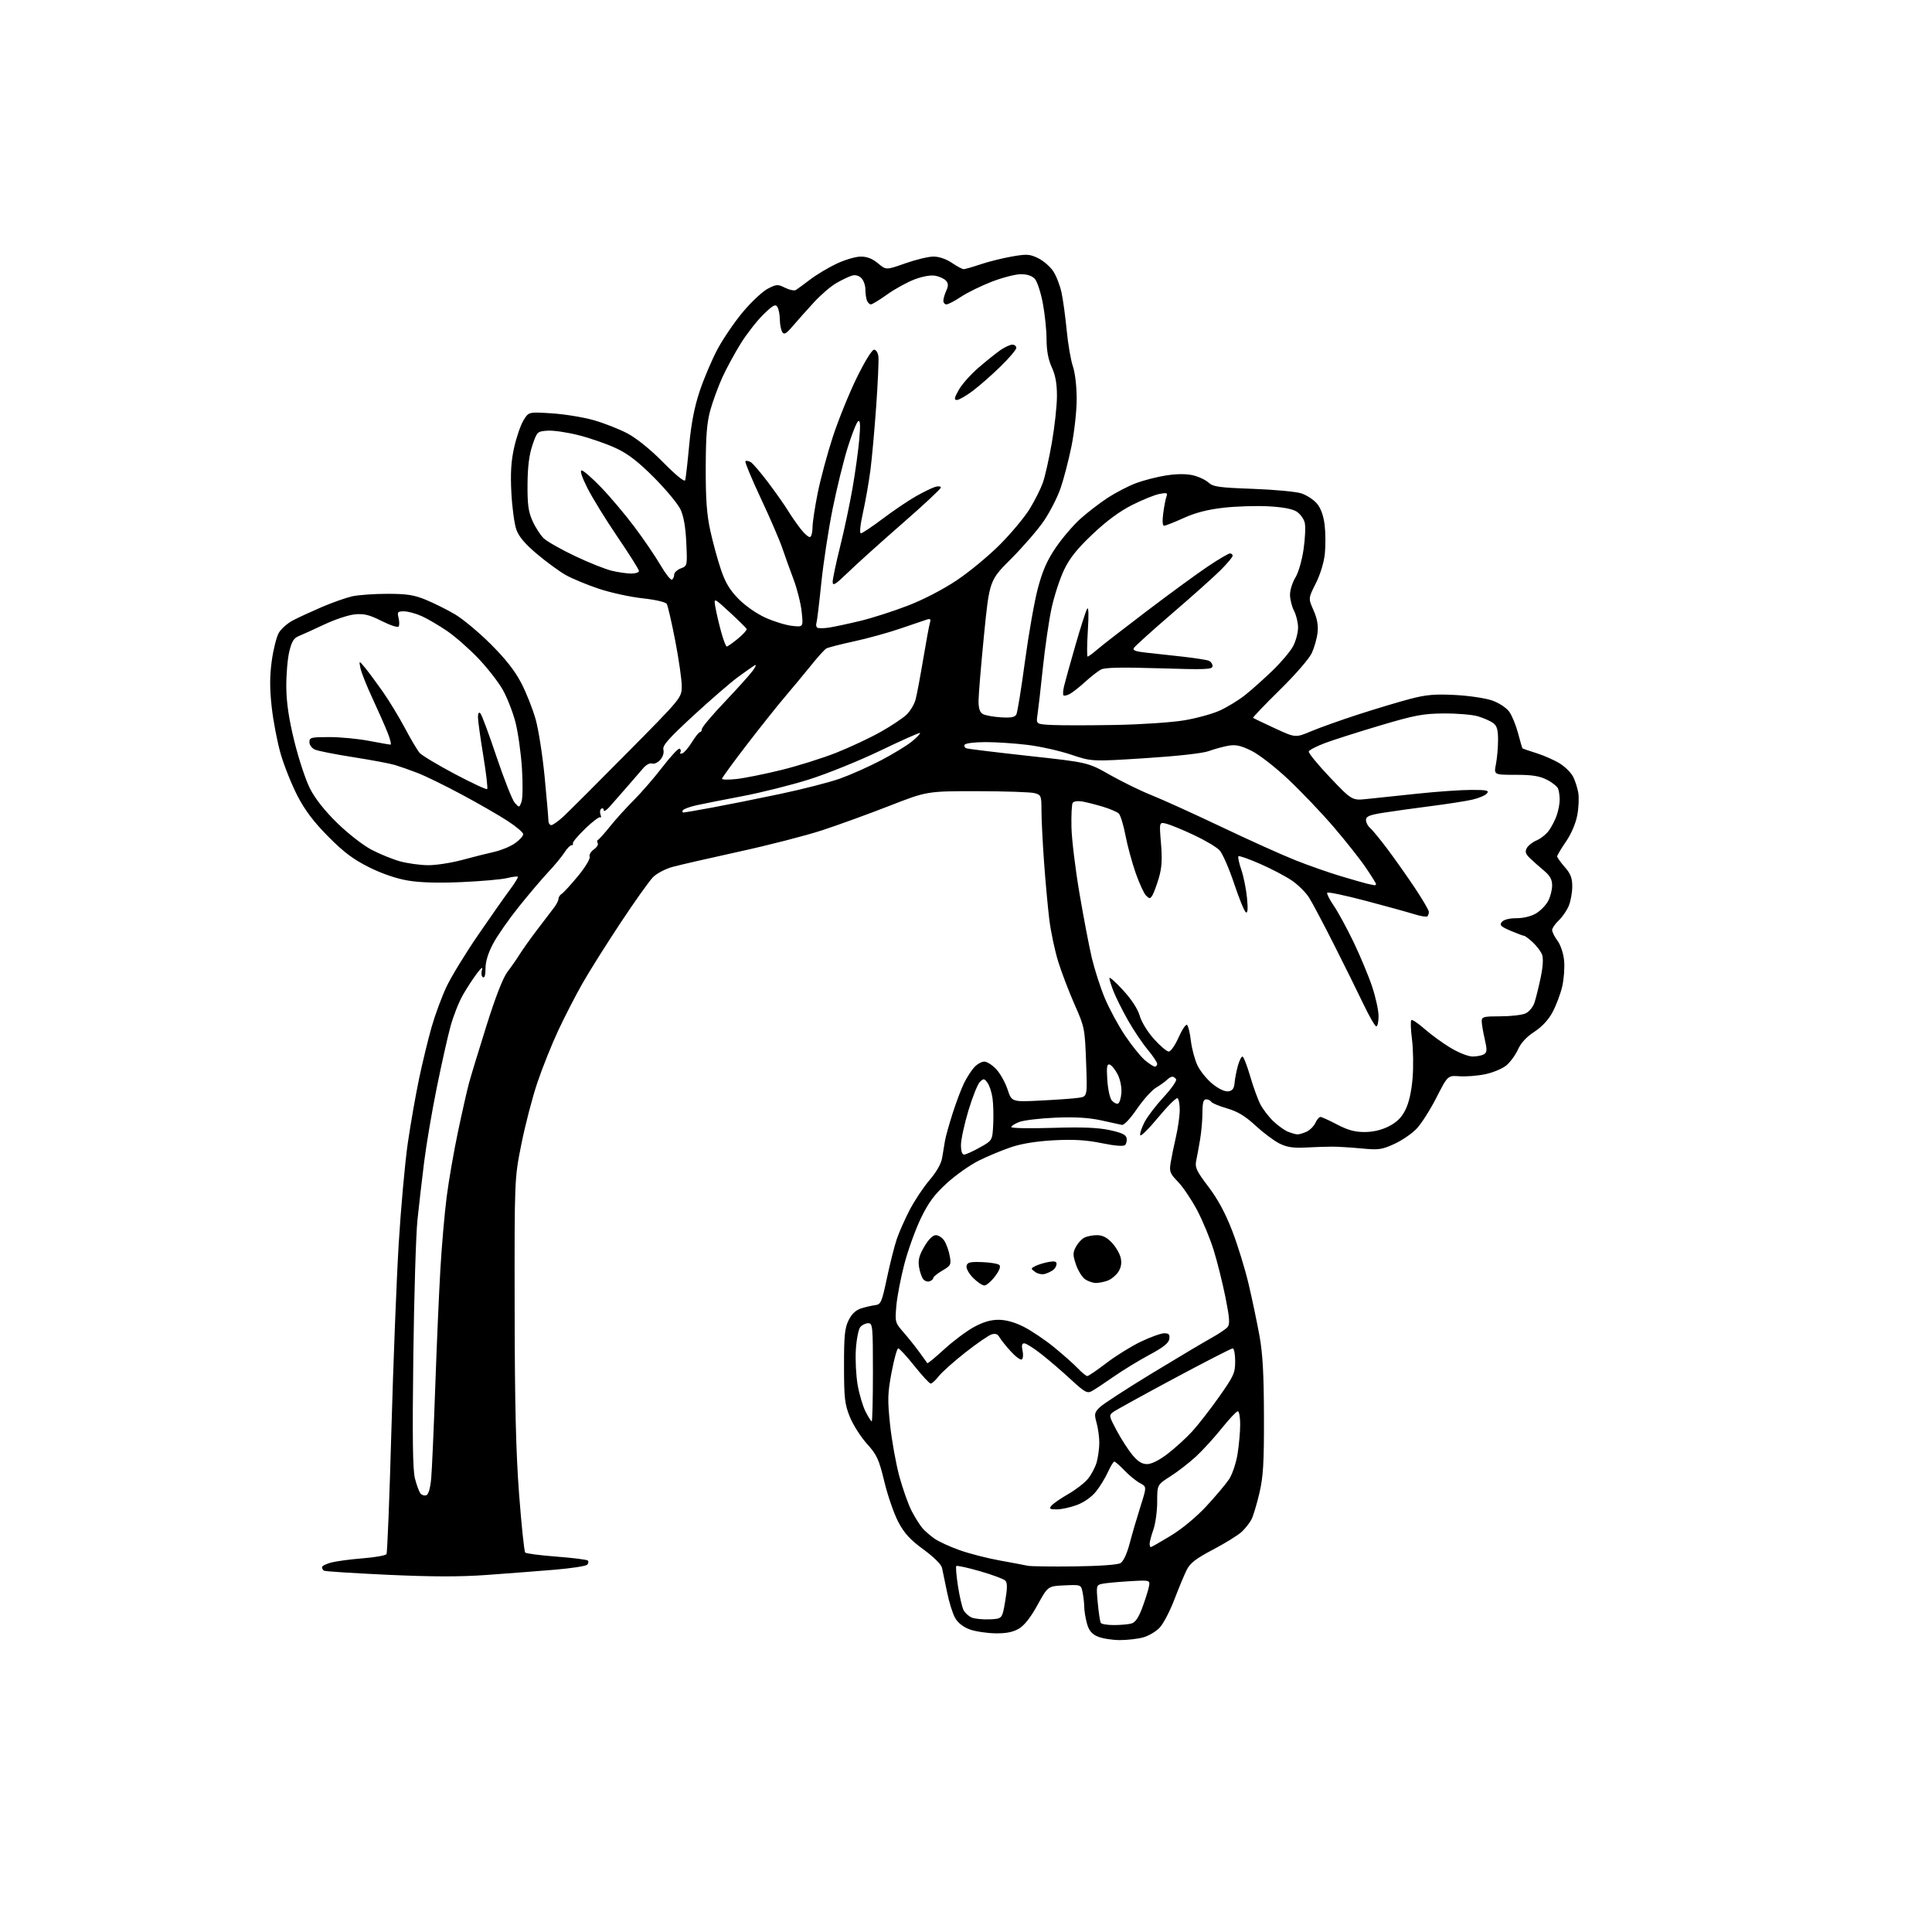 <?xml version="1.0" encoding="UTF-8" standalone="no"?>
<svg 
  version="1.1" 
  xmlns="http://www.w3.org/2000/svg" 
  xmlns:xlink="http://www.w3.org/1999/xlink" 
  xmlns:svg="http://www.w3.org/2000/svg"
  xmlns:rdf="http://www.w3.org/1999/02/22-rdf-syntax-ns#"
  xmlns:cc="http://creativecommons.org/ns#"
  xmlns:dc="http://purl.org/dc/elements/1.1/"
  viewBox="0 0 768 768"
  width="768"
  height="768"
>
<style>svg {background-color: white; }</style>"
<path stroke="none" fill="black" fill-rule="evenodd" d="M445.00,651.96C441.98,651.94 438.07,651.30 436.32,650.54C433.95,649.51 432.87,648.18 432.07,645.33C431.49,643.22 431.01,640.32 431.01,638.88C431.00,637.43 430.71,634.82 430.37,633.08C429.73,629.91 429.73,629.91 423.14,630.21C416.56,630.50 416.56,630.50 412.43,638.00C409.68,643.00 407.20,646.15 404.99,647.44C402.62,648.82 399.95,649.34 395.59,649.27C392.24,649.21 387.70,648.52 385.50,647.73C383.01,646.84 380.83,645.15 379.72,643.25C378.74,641.58 377.27,636.90 376.46,632.85C375.64,628.81 374.75,624.47 374.46,623.21C374.16,621.87 371.11,618.86 367.09,615.93C361.85,612.11 359.51,609.56 357.14,605.11C355.44,601.91 352.93,594.71 351.57,589.10C349.37,580.01 348.62,578.37 344.61,573.91C342.13,571.15 339.08,566.34 337.81,563.20C335.79,558.18 335.52,555.78 335.51,543.00C335.50,530.91 335.81,527.89 337.34,524.80C338.59,522.29 340.20,520.78 342.34,520.10C344.08,519.56 346.59,518.97 347.93,518.81C350.16,518.52 350.54,517.64 352.58,508.00C353.80,502.23 355.57,495.25 356.50,492.50C357.44,489.75 359.76,484.52 361.66,480.87C363.57,477.22 367.10,471.92 369.52,469.08C372.31,465.82 374.15,462.57 374.53,460.21C374.86,458.17 375.36,455.15 375.64,453.50C375.91,451.85 377.30,446.90 378.71,442.50C380.12,438.10 382.16,432.70 383.25,430.50C384.34,428.30 386.15,425.49 387.29,424.25C388.42,423.01 390.21,422.00 391.27,422.00C392.33,422.00 394.47,423.36 396.03,425.03C397.59,426.70 399.61,430.31 400.52,433.07C402.18,438.07 402.18,438.07 413.84,437.48C420.25,437.16 427.02,436.67 428.88,436.38C432.25,435.86 432.25,435.86 431.74,422.18C431.25,408.88 431.12,408.25 427.22,399.44C425.01,394.45 422.08,386.80 420.71,382.44C419.34,378.07 417.72,370.45 417.11,365.50C416.51,360.55 415.56,350.20 415.01,342.50C414.46,334.80 414.01,325.70 414.00,322.27C414.00,316.32 413.87,316.00 411.25,315.28C409.74,314.87 399.50,314.52 388.50,314.51C368.50,314.50 368.50,314.50 353.50,320.36C345.25,323.58 333.27,327.93 326.87,330.03C320.48,332.13 305.63,335.95 293.87,338.52C282.12,341.10 270.21,343.83 267.40,344.59C264.60,345.35 261.09,347.18 259.60,348.67C258.12,350.16 252.27,358.38 246.61,366.94C240.95,375.50 234.14,386.32 231.49,391.00C228.83,395.68 224.55,404.00 221.97,409.50C219.39,415.00 215.64,424.35 213.64,430.27C211.64,436.20 208.77,447.22 207.26,454.77C204.51,468.50 204.51,468.50 204.58,520.00C204.63,558.50 205.08,577.17 206.35,593.98C207.29,606.34 208.38,616.77 208.78,617.17C209.17,617.56 214.79,618.29 221.25,618.78C227.72,619.27 233.31,619.98 233.69,620.35C234.06,620.73 233.93,621.47 233.39,622.01C232.85,622.55 227.03,623.44 220.46,623.99C213.88,624.54 201.81,625.47 193.62,626.06C182.86,626.84 171.95,626.82 154.17,626.01C140.66,625.38 129.24,624.65 128.80,624.38C128.36,624.11 128.00,623.48 128.00,622.98C128.00,622.48 129.69,621.64 131.75,621.11C133.81,620.58 139.44,619.83 144.26,619.45C149.09,619.07 153.30,618.32 153.64,617.78C153.97,617.24 154.85,595.03 155.59,568.42C156.33,541.81 157.64,508.44 158.50,494.27C159.37,480.10 160.98,462.20 162.09,454.50C163.21,446.80 165.24,435.19 166.61,428.69C167.98,422.20 170.22,412.97 171.59,408.19C172.96,403.41 175.61,396.25 177.47,392.28C179.34,388.31 184.97,379.09 189.98,371.78C194.99,364.48 200.70,356.34 202.67,353.71C204.64,351.07 206.07,348.73 205.85,348.51C205.62,348.29 203.66,348.54 201.47,349.07C199.29,349.60 191.20,350.31 183.50,350.65C174.15,351.07 167.06,350.86 162.15,350.03C157.51,349.25 151.80,347.29 146.65,344.72C140.40,341.59 136.63,338.76 130.48,332.55C124.74,326.76 121.27,322.17 118.28,316.43C115.99,312.01 112.99,304.53 111.61,299.80C110.24,295.07 108.62,286.66 108.01,281.11C107.20,273.69 107.20,268.83 108.02,262.76C108.64,258.22 109.90,253.18 110.83,251.57C111.76,249.96 114.32,247.71 116.51,246.57C118.71,245.43 123.88,243.05 128.00,241.28C132.13,239.51 137.53,237.61 140.00,237.05C142.47,236.50 148.78,236.05 154.00,236.05C161.73,236.05 164.58,236.49 169.30,238.43C172.49,239.75 177.66,242.32 180.79,244.16C183.92,246.00 190.32,251.32 195.02,256.00C200.94,261.89 204.68,266.65 207.21,271.52C209.22,275.38 211.80,281.90 212.95,286.02C214.09,290.13 215.70,300.43 216.51,308.91C217.33,317.39 218.00,325.15 218.00,326.16C218.00,327.17 218.51,328.00 219.13,328.00C219.75,328.00 221.89,326.49 223.88,324.66C225.87,322.82 237.29,311.42 249.25,299.33C271.00,277.35 271.00,277.35 271.00,272.72C271.00,270.18 269.84,262.07 268.42,254.72C266.99,247.36 265.48,240.77 265.04,240.07C264.59,239.33 260.54,238.39 255.38,237.83C250.50,237.30 242.68,235.59 238.00,234.02C233.32,232.46 227.43,230.01 224.90,228.59C222.38,227.17 217.24,223.41 213.49,220.25C208.69,216.20 206.25,213.32 205.25,210.50C204.47,208.30 203.58,201.73 203.28,195.90C202.87,188.04 203.16,183.39 204.38,177.89C205.29,173.82 206.96,168.96 208.09,167.10C210.14,163.71 210.14,163.71 219.32,164.31C224.37,164.63 231.87,165.85 235.99,167.02C240.11,168.19 246.18,170.57 249.47,172.32C253.12,174.26 258.67,178.76 263.71,183.87C268.86,189.08 272.13,191.72 272.38,190.87C272.61,190.11 273.32,183.88 273.96,177.00C274.78,168.28 276.04,161.78 278.13,155.50C279.78,150.55 282.97,143.05 285.21,138.83C287.46,134.62 292.04,127.90 295.40,123.92C298.75,119.93 303.18,115.80 305.23,114.75C308.68,112.97 309.18,112.94 312.10,114.40C313.83,115.26 315.75,115.66 316.37,115.28C316.99,114.90 319.52,113.04 322.00,111.15C324.48,109.25 329.20,106.42 332.50,104.85C335.80,103.28 340.15,102.00 342.17,102.00C344.70,102.00 346.84,102.84 349.04,104.69C352.24,107.38 352.24,107.38 359.87,104.68C364.07,103.20 369.12,101.98 371.11,101.99C373.30,102.00 376.17,102.98 378.40,104.50C380.43,105.88 382.53,107.00 383.08,107.00C383.62,107.00 386.64,106.13 389.79,105.07C392.93,104.01 398.53,102.62 402.22,101.97C408.20,100.93 409.35,101.01 412.71,102.65C414.78,103.67 417.46,105.98 418.66,107.79C419.87,109.59 421.35,113.42 421.97,116.29C422.59,119.15 423.51,125.92 424.03,131.32C424.54,136.71 425.65,143.14 426.48,145.60C427.37,148.22 428.00,153.61 428.00,158.63C428.00,163.33 427.07,171.76 425.94,177.34C424.80,182.93 422.85,190.45 421.60,194.06C420.36,197.67 417.38,203.50 414.99,207.01C412.61,210.53 406.75,217.30 401.99,222.07C393.32,230.73 393.32,230.73 391.14,252.62C389.95,264.65 388.98,276.40 388.98,278.71C389.00,281.70 389.51,283.20 390.76,283.87C391.72,284.39 394.93,284.97 397.87,285.15C401.88,285.41 403.43,285.12 404.02,284.00C404.45,283.18 405.99,273.67 407.44,262.88C408.89,252.09 411.19,239.04 412.56,233.88C414.41,226.91 416.23,222.76 419.64,217.74C422.16,214.03 426.54,208.89 429.36,206.33C432.19,203.78 437.13,199.97 440.35,197.87C443.57,195.78 448.63,193.16 451.58,192.06C454.53,190.95 459.87,189.58 463.44,189.01C467.59,188.35 471.42,188.31 474.06,188.90C476.33,189.41 479.16,190.71 480.35,191.79C482.23,193.51 484.46,193.83 498.00,194.32C506.52,194.63 515.22,195.44 517.32,196.13C519.42,196.82 522.20,198.64 523.50,200.18C525.04,202.01 526.10,204.92 526.56,208.61C526.94,211.70 526.98,216.88 526.65,220.12C526.28,223.62 524.82,228.39 523.04,231.92C520.05,237.85 520.05,237.85 522.14,242.58C523.58,245.83 524.08,248.59 523.76,251.44C523.50,253.72 522.48,257.36 521.49,259.54C520.46,261.80 514.97,268.14 508.71,274.28C502.67,280.22 497.91,285.20 498.12,285.37C498.33,285.54 502.21,287.39 506.74,289.49C514.98,293.31 514.98,293.31 521.24,290.67C524.68,289.22 533.12,286.22 540.00,283.99C546.88,281.76 556.08,279.00 560.46,277.85C566.94,276.15 570.29,275.85 578.46,276.27C584.04,276.56 590.61,277.55 593.25,278.49C595.98,279.47 598.84,281.37 599.98,282.97C601.07,284.50 602.64,288.35 603.47,291.53C604.29,294.70 605.09,297.40 605.23,297.52C605.38,297.63 607.98,298.51 611.00,299.47C614.02,300.43 618.17,302.29 620.22,303.60C622.27,304.92 624.57,307.23 625.34,308.75C626.11,310.26 627.02,313.10 627.38,315.06C627.73,317.02 627.56,321.07 626.99,324.06C626.37,327.35 624.59,331.50 622.48,334.57C620.57,337.36 619.00,340.00 619.00,340.44C619.00,340.88 620.35,342.77 622.00,344.65C624.35,347.33 625.00,349.01 625.00,352.41C625.00,354.80 624.36,358.27 623.59,360.13C622.81,361.98 621.01,364.59 619.59,365.92C618.16,367.26 617.00,368.96 617.00,369.71C617.00,370.47 617.96,372.38 619.14,373.98C620.38,375.65 621.48,378.97 621.76,381.85C622.02,384.59 621.68,389.24 621.00,392.17C620.32,395.10 618.60,399.66 617.19,402.30C615.52,405.42 612.98,408.16 609.92,410.15C606.86,412.13 604.59,414.58 603.43,417.16C602.44,419.34 600.38,422.19 598.83,423.49C597.28,424.79 593.51,426.37 590.44,427.01C587.38,427.65 582.76,428.02 580.18,427.83C575.50,427.50 575.50,427.50 571.00,436.32C568.52,441.17 564.98,446.74 563.11,448.69C561.25,450.64 557.26,453.37 554.25,454.74C549.30,457.01 548.04,457.18 541.14,456.52C536.94,456.13 531.70,455.80 529.50,455.81C527.30,455.81 522.58,455.97 519.00,456.16C514.08,456.42 511.56,456.03 508.61,454.57C506.48,453.51 502.20,450.31 499.11,447.46C494.98,443.64 492.00,441.84 487.80,440.62C484.67,439.72 481.83,438.53 481.49,437.99C481.16,437.44 480.23,437.00 479.44,437.00C478.37,437.00 478.00,438.35 477.99,442.25C477.99,445.14 477.57,449.98 477.05,453.00C476.54,456.02 475.84,459.85 475.49,461.50C474.96,464.06 475.66,465.55 480.34,471.72C484.08,476.65 487.09,482.20 489.80,489.22C491.99,494.87 494.94,504.45 496.36,510.50C497.78,516.55 499.72,525.77 500.66,531.00C501.95,538.07 502.40,546.25 502.44,563.00C502.49,581.57 502.17,586.90 500.64,593.50C499.61,597.90 498.19,602.62 497.48,604.00C496.77,605.38 495.02,607.60 493.58,608.94C492.14,610.28 487.04,613.44 482.23,615.97C475.43,619.54 473.11,621.33 471.75,624.03C470.79,625.94 468.58,631.25 466.83,635.83C465.08,640.41 462.47,645.43 461.02,646.98C459.57,648.53 456.61,650.29 454.44,650.89C452.27,651.50 448.02,651.97 445.00,651.96zM442.81,645.99C445.39,645.98 448.50,645.71 449.72,645.38C451.29,644.96 452.55,643.14 454.04,639.17C455.19,636.08 456.39,632.32 456.69,630.82C457.23,628.08 457.23,628.08 448.87,628.57C444.27,628.85 439.43,629.30 438.11,629.59C435.79,630.09 435.74,630.30 436.38,637.18C436.74,641.07 437.28,644.64 437.58,645.13C437.87,645.61 440.23,645.99 442.81,645.99zM393.45,643.71C398.40,643.50 398.40,643.50 399.58,636.50C400.46,631.29 400.48,629.20 399.63,628.33C399.01,627.68 394.48,626.00 389.57,624.58C384.67,623.17 380.42,622.24 380.15,622.52C379.87,622.80 380.17,626.42 380.82,630.57C381.46,634.72 382.47,639.01 383.06,640.11C383.65,641.21 385.11,642.52 386.32,643.02C387.52,643.51 390.73,643.83 393.45,643.71zM427.00,622.67C436.89,622.55 444.26,622.03 445.39,621.37C446.58,620.67 447.97,617.68 449.10,613.38C450.10,609.60 452.03,603.01 453.39,598.74C455.85,590.98 455.85,590.98 453.18,589.57C451.70,588.80 448.95,586.56 447.05,584.59C445.16,582.61 443.31,581.00 442.96,581.00C442.60,581.00 441.47,582.86 440.44,585.12C439.42,587.39 437.30,590.87 435.73,592.84C434.01,595.01 431.00,597.15 428.18,598.22C425.61,599.20 421.98,600.00 420.13,600.00C417.25,600.00 416.94,599.78 417.99,598.51C418.68,597.68 421.63,595.64 424.56,593.96C427.50,592.29 431.03,589.57 432.41,587.93C433.79,586.28 435.39,583.26 435.96,581.22C436.52,579.17 436.99,575.70 436.99,573.50C436.99,571.30 436.50,567.75 435.91,565.61C434.93,562.09 435.05,561.50 437.16,559.42C438.45,558.15 447.82,552.06 458.00,545.87C468.18,539.69 478.81,533.36 481.64,531.80C484.47,530.24 487.33,528.31 488.00,527.50C488.96,526.34 488.78,523.87 487.11,515.57C485.95,509.81 483.84,501.37 482.41,496.80C480.99,492.24 478.03,485.12 475.84,481.00C473.65,476.88 470.25,471.84 468.29,469.81C465.10,466.52 464.78,465.72 465.33,462.31C465.67,460.22 466.61,455.57 467.44,452.00C468.26,448.43 468.95,443.61 468.96,441.31C468.98,439.00 468.59,436.87 468.09,436.56C467.59,436.25 464.13,439.68 460.41,444.19C456.68,448.69 453.46,451.88 453.26,451.27C453.05,450.65 453.80,448.35 454.92,446.15C456.04,443.95 459.48,439.44 462.56,436.11C465.64,432.78 467.87,429.60 467.52,429.03C467.17,428.46 466.49,428.00 466.01,428.00C465.53,428.00 464.55,428.59 463.82,429.31C463.09,430.02 461.15,431.42 459.50,432.40C457.85,433.38 454.45,437.18 451.93,440.84C449.22,444.81 446.79,447.36 445.93,447.16C445.15,446.97 441.35,446.14 437.50,445.31C432.66,444.28 427.11,443.96 419.50,444.29C413.45,444.55 407.04,445.31 405.25,445.98C403.46,446.65 402.00,447.57 402.00,448.03C402.00,448.49 409.31,448.63 418.25,448.35C429.98,447.98 436.31,448.22 440.99,449.21C445.81,450.23 447.58,451.06 447.84,452.40C448.03,453.40 447.76,454.64 447.23,455.17C446.63,455.77 443.21,455.50 437.91,454.42C431.71,453.16 426.80,452.87 418.98,453.28C412.09,453.65 406.17,454.59 401.96,456.01C398.41,457.20 392.63,459.60 389.13,461.34C385.62,463.08 379.87,467.14 376.35,470.36C371.38,474.91 369.07,478.05 366.02,484.36C363.87,488.84 360.93,497.00 359.49,502.50C358.06,508.00 356.62,515.47 356.31,519.10C355.75,525.53 355.82,525.80 359.15,529.60C361.03,531.75 363.87,535.30 365.46,537.50C367.04,539.70 368.47,541.67 368.63,541.88C368.79,542.08 371.83,539.58 375.39,536.32C378.95,533.06 384.25,529.09 387.17,527.51C390.83,525.51 393.88,524.62 396.99,524.64C399.91,524.65 403.44,525.64 407.00,527.45C410.02,528.99 415.43,532.63 419.00,535.54C422.57,538.46 426.82,542.23 428.44,543.92C430.05,545.61 431.76,547.00 432.22,547.00C432.69,547.00 436.09,544.68 439.79,541.85C443.48,539.01 449.64,535.19 453.47,533.35C457.31,531.51 461.50,530.00 462.79,530.00C464.65,530.00 465.07,530.46 464.82,532.25C464.59,533.89 462.46,535.59 456.89,538.57C452.71,540.81 446.30,544.73 442.65,547.28C439.01,549.83 435.09,552.41 433.96,553.02C432.16,553.98 431.11,553.39 425.70,548.38C422.29,545.22 417.02,540.70 414.00,538.32C410.98,535.94 407.90,534.00 407.17,534.00C406.22,534.00 406.02,534.83 406.48,536.90C406.83,538.50 406.69,540.07 406.17,540.40C405.65,540.72 403.65,539.25 401.74,537.13C399.82,535.01 397.81,532.49 397.27,531.52C396.59,530.30 395.65,529.98 394.15,530.45C392.97,530.83 388.29,534.05 383.75,537.62C379.21,541.19 374.45,545.43 373.18,547.05C371.90,548.67 370.46,550.00 369.97,550.00C369.48,550.00 366.57,546.85 363.50,543.00C360.43,539.15 357.53,536.00 357.06,536.00C356.59,536.00 355.41,540.28 354.42,545.50C352.85,553.86 352.77,556.37 353.81,566.25C354.46,572.44 356.11,581.66 357.47,586.74C358.84,591.82 361.08,598.12 362.45,600.74C363.83,603.36 365.75,606.41 366.73,607.52C367.70,608.63 369.85,610.49 371.50,611.65C373.15,612.80 377.65,614.87 381.50,616.23C385.35,617.60 392.55,619.44 397.50,620.33C402.45,621.22 407.40,622.16 408.50,622.41C409.60,622.66 417.93,622.78 427.00,622.67zM457.46,615.00C457.72,615.00 461.30,612.96 465.41,610.46C469.89,607.74 475.57,603.03 479.58,598.71C483.26,594.74 487.32,589.92 488.59,588.00C489.86,586.07 491.37,581.58 491.94,578.00C492.52,574.42 492.99,569.14 492.99,566.25C493.00,563.36 492.57,561.00 492.04,561.00C491.52,561.00 488.65,564.04 485.68,567.75C482.71,571.46 478.08,576.53 475.39,579.02C472.70,581.50 468.14,585.03 465.25,586.87C460.00,590.21 460.00,590.21 460.00,596.98C460.00,600.70 459.32,605.66 458.50,608.00C457.68,610.34 457.00,612.87 457.00,613.63C457.00,614.38 457.21,615.00 457.46,615.00zM169.50,594.36C170.35,594.04 171.06,591.52 171.41,587.67C171.71,584.28 172.43,568.00 173.01,551.50C173.59,535.00 174.51,513.85 175.06,504.50C175.60,495.15 176.73,482.22 177.56,475.76C178.39,469.30 180.42,457.60 182.08,449.76C183.73,441.92 185.70,433.25 186.44,430.50C187.19,427.75 190.32,417.48 193.39,407.69C197.02,396.15 199.96,388.61 201.75,386.28C203.26,384.31 205.40,381.24 206.50,379.47C207.60,377.70 210.66,373.38 213.31,369.88C215.96,366.37 218.99,362.39 220.06,361.03C221.13,359.68 222.00,358.01 222.00,357.33C222.00,356.65 222.59,355.74 223.31,355.30C224.02,354.86 226.93,351.68 229.77,348.24C232.62,344.78 234.69,341.36 234.40,340.59C234.11,339.83 234.84,338.52 236.04,337.68C237.24,336.85 237.94,335.71 237.60,335.17C237.26,334.62 237.33,334.02 237.74,333.84C238.16,333.65 240.30,331.25 242.50,328.51C244.70,325.76 248.98,321.04 252.01,318.01C255.04,314.98 260.18,309.03 263.43,304.80C266.68,300.56 269.72,297.33 270.18,297.61C270.65,297.90 270.78,298.55 270.46,299.06C270.15,299.56 270.52,299.74 271.27,299.45C272.03,299.16 273.74,297.15 275.07,294.99C276.41,292.82 277.84,291.04 278.25,291.03C278.66,291.01 279.01,290.44 279.03,289.75C279.05,289.06 283.13,284.23 288.10,279.00C293.07,273.77 298.10,268.18 299.27,266.57C300.48,264.90 300.77,264.01 299.95,264.50C299.15,264.98 296.16,267.09 293.30,269.18C290.43,271.28 282.49,278.16 275.63,284.47C265.68,293.65 263.28,296.37 263.71,298.01C264.03,299.23 263.51,300.88 262.44,302.07C261.44,303.17 259.98,303.82 259.19,303.52C258.40,303.22 256.88,303.99 255.80,305.24C254.73,306.48 251.74,309.93 249.17,312.89C246.60,315.86 243.49,319.41 242.25,320.79C241.01,322.17 240.00,322.75 240.00,322.09C240.00,321.42 239.57,321.15 239.04,321.47C238.52,321.80 238.36,322.84 238.70,323.78C239.04,324.73 239.01,325.22 238.63,324.89C238.25,324.55 235.55,326.57 232.64,329.39C229.72,332.20 227.52,334.84 227.73,335.25C227.94,335.66 227.69,336.00 227.16,336.00C226.63,336.00 225.36,337.31 224.35,338.91C223.33,340.52 220.45,344.00 217.95,346.66C215.45,349.32 210.18,355.53 206.24,360.45C202.30,365.37 197.70,371.95 196.03,375.09C194.05,378.81 193.00,382.22 193.00,384.95C193.00,387.58 192.62,388.88 191.96,388.47C191.39,388.12 191.21,386.86 191.56,385.67C192.01,384.16 191.40,384.56 189.55,387.00C188.08,388.93 185.59,392.76 184.01,395.51C182.42,398.27 180.20,403.90 179.08,408.01C177.95,412.13 175.48,423.15 173.59,432.50C171.70,441.85 169.44,455.12 168.59,462.00C167.73,468.88 166.54,479.23 165.94,485.00C165.34,490.77 164.60,515.17 164.30,539.22C163.89,571.52 164.06,584.19 164.95,587.71C165.61,590.33 166.60,593.02 167.15,593.68C167.70,594.34 168.76,594.65 169.50,594.36zM455.98,582.00C457.77,582.00 460.80,580.48 464.16,577.90C467.10,575.65 471.43,571.71 473.79,569.15C476.15,566.59 480.99,560.39 484.54,555.36C490.45,546.99 491.00,545.78 491.00,541.11C491.00,538.30 490.56,536.00 490.02,536.00C489.49,536.00 479.03,541.37 466.77,547.93C454.52,554.50 443.64,560.49 442.59,561.25C440.74,562.58 440.78,562.81 443.89,568.65C445.66,571.96 448.46,576.32 450.12,578.33C452.31,580.98 453.93,582.00 455.98,582.00zM346.52,565.00C346.78,565.00 347.00,556.23 347.00,545.50C347.00,527.09 346.89,526.00 345.12,526.00C344.09,526.00 342.67,526.69 341.97,527.54C341.27,528.38 340.48,532.38 340.22,536.42C339.96,540.45 340.28,546.80 340.93,550.53C341.58,554.25 342.99,559.03 344.08,561.15C345.16,563.27 346.26,565.00 346.52,565.00zM391.30,511.00C390.50,511.00 388.50,509.65 386.85,508.00C385.19,506.34 384.01,504.23 384.21,503.25C384.51,501.79 385.55,501.53 390.44,501.71C393.67,501.82 396.75,502.35 397.27,502.87C397.88,503.48 397.24,505.13 395.50,507.42C393.99,509.39 392.11,511.00 391.30,511.00zM369.57,509.33C368.79,509.63 367.64,509.27 367.02,508.53C366.41,507.79 365.64,505.58 365.33,503.64C364.89,500.91 365.37,499.05 367.42,495.55C369.13,492.64 370.78,491.00 372.02,491.00C373.08,491.00 374.61,492.01 375.40,493.25C376.20,494.49 377.16,497.17 377.53,499.22C378.17,502.72 377.99,503.07 374.61,505.07C372.62,506.24 371.00,507.55 371.00,507.99C371.00,508.43 370.36,509.03 369.57,509.33zM435.66,510.00C434.44,510.00 432.49,509.33 431.32,508.51C430.15,507.69 428.53,505.08 427.72,502.70C426.45,498.98 426.44,498.00 427.64,495.71C428.41,494.25 429.90,492.59 430.95,492.03C432.01,491.46 434.29,491.00 436.03,491.00C438.27,491.00 440.03,491.89 442.03,494.03C443.58,495.69 445.15,498.41 445.51,500.07C445.96,502.11 445.65,503.89 444.54,505.59C443.63,506.96 441.76,508.52 440.38,509.04C439.00,509.57 436.87,510.00 435.66,510.00zM415.45,506.38C414.31,506.73 412.56,506.40 411.52,505.64C409.68,504.30 409.69,504.24 411.57,503.27C412.63,502.73 414.96,502.00 416.75,501.67C419.12,501.22 420.00,501.42 420.00,502.40C420.00,503.15 419.44,504.21 418.75,504.76C418.06,505.31 416.58,506.04 415.45,506.38zM383.25,458.97C383.94,458.95 386.75,457.68 389.50,456.14C394.50,453.35 394.50,453.35 394.82,446.93C394.99,443.39 394.86,438.65 394.52,436.39C394.19,434.12 393.29,431.42 392.52,430.39C391.24,428.66 390.98,428.64 389.51,430.09C388.63,430.96 386.57,436.09 384.95,441.50C383.33,446.90 382.00,453.05 382.00,455.16C382.00,457.58 382.46,458.99 383.25,458.97zM515.70,450.94C516.36,450.97 518.00,450.50 519.34,449.89C520.68,449.28 522.27,447.70 522.87,446.39C523.47,445.08 524.37,444.00 524.88,444.00C525.38,444.00 528.36,445.35 531.50,447.00C535.71,449.21 538.56,450.00 542.39,450.00C545.78,450.00 549.12,449.22 552.04,447.75C555.24,446.13 557.11,444.29 558.66,441.21C560.06,438.44 561.07,434.00 561.52,428.62C561.90,424.06 561.79,417.07 561.28,413.11C560.77,409.15 560.67,405.71 561.05,405.47C561.44,405.23 563.82,406.85 566.33,409.06C568.85,411.28 573.49,414.65 576.65,416.55C579.90,418.51 583.70,419.99 585.44,419.98C587.12,419.98 589.15,419.56 589.94,419.06C591.14,418.30 591.19,417.31 590.19,413.00C589.53,410.17 589.00,406.98 589.00,405.92C589.00,404.20 589.77,404.00 596.45,404.00C600.55,404.00 605.04,403.48 606.42,402.85C607.82,402.22 609.40,400.31 609.98,398.56C610.55,396.83 611.66,392.35 612.44,388.60C613.35,384.28 613.55,380.95 613.00,379.49C612.52,378.23 610.86,376.03 609.32,374.60C607.78,373.17 606.22,372.00 605.84,372.00C605.47,372.00 603.05,371.09 600.47,369.99C596.51,368.29 595.97,367.74 597.01,366.49C597.78,365.56 600.00,365.00 602.87,365.00C605.70,364.99 608.75,364.23 610.70,363.04C612.46,361.97 614.60,359.74 615.45,358.09C616.30,356.45 617.00,353.69 617.00,351.96C617.00,349.66 616.15,348.11 613.83,346.16C612.08,344.70 609.59,342.49 608.29,341.26C606.43,339.49 606.14,338.61 606.92,337.14C607.47,336.12 609.23,334.73 610.82,334.07C612.41,333.41 614.60,331.67 615.69,330.19C616.77,328.71 618.18,325.97 618.83,324.10C619.47,322.23 620.00,319.46 620.00,317.93C620.00,316.41 619.72,314.43 619.38,313.54C619.03,312.65 617.03,311.03 614.92,309.96C611.99,308.46 609.04,308.00 602.45,308.00C593.82,308.00 593.82,308.00 594.66,303.75C595.12,301.41 595.50,297.10 595.50,294.17C595.50,290.02 595.06,288.52 593.53,287.40C592.45,286.61 589.75,285.42 587.53,284.75C585.31,284.09 579.23,283.58 574.00,283.61C565.71,283.67 562.49,284.27 548.69,288.37C540.00,290.96 530.13,294.10 526.75,295.36C523.38,296.63 520.45,298.14 520.26,298.73C520.06,299.31 523.85,303.94 528.67,309.01C537.45,318.23 537.45,318.23 543.47,317.60C546.79,317.26 555.80,316.31 563.50,315.49C571.20,314.67 580.82,314.00 584.87,314.00C591.11,314.00 592.06,314.22 591.07,315.41C590.43,316.19 587.79,317.30 585.20,317.89C582.62,318.47 575.10,319.64 568.50,320.48C561.90,321.33 553.46,322.51 549.75,323.10C544.34,323.97 543.00,324.53 543.00,325.97C543.00,326.95 543.72,328.35 544.60,329.08C545.47,329.81 548.57,333.58 551.48,337.45C554.39,341.33 559.30,348.28 562.39,352.90C565.47,357.52 568.00,361.84 568.00,362.49C568.00,363.14 567.73,363.93 567.41,364.26C567.08,364.58 564.72,364.20 562.16,363.40C559.60,362.60 550.87,360.19 542.76,358.05C534.65,355.91 527.82,354.48 527.58,354.87C527.34,355.26 528.52,357.59 530.20,360.04C531.88,362.49 535.42,369.00 538.07,374.50C540.71,380.00 544.03,387.95 545.44,392.18C546.85,396.40 548.00,401.69 548.00,403.93C548.00,406.17 547.60,408.00 547.10,408.00C546.61,408.00 544.33,404.06 542.03,399.25C539.74,394.44 534.45,383.75 530.28,375.50C526.11,367.25 521.66,358.84 520.38,356.82C519.11,354.80 516.07,351.77 513.64,350.10C511.21,348.42 505.53,345.43 501.02,343.45C496.51,341.47 492.59,340.08 492.30,340.37C492.01,340.66 492.52,343.05 493.43,345.70C494.34,348.34 495.36,353.38 495.70,356.91C496.13,361.38 495.99,363.11 495.24,362.65C494.64,362.28 492.53,357.10 490.55,351.15C488.56,345.19 485.97,339.27 484.79,338.01C483.61,336.74 479.01,334.01 474.57,331.93C470.13,329.85 465.22,327.83 463.65,327.44C460.80,326.73 460.80,326.73 461.51,335.24C462.05,341.77 461.84,345.00 460.62,349.12C459.74,352.08 458.58,355.18 458.05,356.00C457.18,357.33 456.90,357.33 455.56,355.99C454.72,355.15 452.87,351.10 451.43,346.99C449.99,342.87 448.16,336.13 447.38,332.01C446.59,327.88 445.39,324.00 444.72,323.37C444.05,322.75 441.25,321.55 438.50,320.71C435.75,319.87 432.05,318.93 430.29,318.62C428.44,318.30 426.79,318.53 426.40,319.16C426.03,319.77 425.81,324.14 425.92,328.88C426.03,333.62 427.45,345.38 429.09,355.00C430.72,364.62 432.94,376.24 434.02,380.81C435.11,385.38 437.41,392.53 439.15,396.70C440.89,400.88 444.50,407.57 447.18,411.58C449.87,415.59 453.43,420.03 455.11,421.44C456.78,422.85 458.57,424.00 459.08,424.00C459.58,424.00 460.00,423.50 460.00,422.89C460.00,422.28 458.26,419.69 456.14,417.14C454.02,414.59 450.51,409.35 448.34,405.50C446.17,401.65 443.64,396.58 442.70,394.23C441.77,391.88 441.00,389.45 441.00,388.82C441.00,388.19 443.44,390.34 446.41,393.59C449.84,397.33 452.28,401.08 453.06,403.80C453.76,406.26 456.20,410.23 458.74,413.05C461.18,415.77 463.82,418.00 464.61,418.00C465.39,418.00 467.13,415.49 468.49,412.43C469.85,409.36 471.35,407.10 471.84,407.40C472.32,407.70 473.02,410.54 473.39,413.72C473.77,416.90 474.96,421.34 476.05,423.59C477.14,425.84 479.83,429.14 482.04,430.91C484.49,432.88 486.91,434.01 488.27,433.82C489.94,433.58 490.56,432.74 490.76,430.50C490.90,428.85 491.48,425.81 492.05,423.75C492.62,421.69 493.44,420.00 493.89,420.00C494.33,420.00 495.70,423.47 496.93,427.71C498.16,431.95 499.99,437.01 501.00,438.96C502.00,440.91 504.33,443.94 506.16,445.69C508.00,447.45 510.62,449.34 512.00,449.88C513.38,450.43 515.04,450.90 515.70,450.94zM444.40,438.71C445.01,438.51 445.62,436.58 445.77,434.42C445.93,432.13 445.31,429.07 444.27,427.06C443.30,425.17 441.88,423.42 441.13,423.18C440.03,422.84 439.83,424.06 440.17,429.27C440.39,432.86 441.19,436.53 441.94,437.43C442.69,438.33 443.80,438.90 444.40,438.71zM546.25,351.88C546.66,351.95 547.00,351.75 547.00,351.45C547.00,351.14 545.15,348.16 542.88,344.83C540.62,341.50 534.85,334.21 530.06,328.63C525.27,323.06 517.18,314.57 512.07,309.77C506.84,304.85 500.44,299.89 497.40,298.41C493.18,296.34 491.21,295.92 488.26,296.44C486.19,296.81 482.70,297.77 480.50,298.57C478.09,299.45 468.04,300.57 455.26,301.39C434.02,302.75 434.02,302.75 425.76,299.98C421.22,298.45 413.45,296.71 408.50,296.11C403.55,295.50 396.04,295.00 391.81,295.00C387.58,295.00 383.84,295.45 383.50,296.01C383.15,296.56 383.46,297.22 384.19,297.47C384.91,297.72 396.07,299.08 409.00,300.50C432.50,303.07 432.50,303.07 441.28,308.06C446.12,310.80 453.54,314.43 457.78,316.11C462.03,317.80 474.50,323.46 485.50,328.69C496.50,333.93 509.77,339.91 515.00,341.98C520.23,344.06 528.33,346.90 533.00,348.29C537.67,349.69 542.40,351.04 543.50,351.30C544.60,351.56 545.84,351.82 546.25,351.88zM170.09,343.93C173.16,343.97 179.24,343.04 183.59,341.87C187.94,340.70 193.75,339.24 196.51,338.62C199.26,338.00 202.97,336.46 204.76,335.18C206.54,333.91 208.00,332.30 208.00,331.62C208.00,330.94 205.19,328.55 201.75,326.31C198.31,324.08 190.10,319.35 183.50,315.82C176.90,312.28 169.03,308.43 166.00,307.27C162.97,306.10 158.93,304.68 157.00,304.10C155.07,303.52 147.65,302.12 140.50,301.00C133.35,299.88 126.49,298.53 125.25,298.00C123.97,297.46 123.00,296.17 123.00,295.02C123.00,293.16 123.64,293.00 130.91,293.00C135.26,293.00 142.35,293.67 146.66,294.50C150.97,295.32 154.83,296.00 155.24,296.00C155.64,296.00 155.12,293.86 154.09,291.25C153.05,288.64 150.33,282.47 148.04,277.55C145.75,272.63 143.60,267.23 143.27,265.55C142.67,262.50 142.67,262.50 145.16,265.50C146.52,267.15 149.69,271.43 152.20,275.00C154.70,278.57 158.66,285.10 161.00,289.50C163.33,293.90 165.95,298.31 166.82,299.30C167.69,300.29 173.96,304.05 180.76,307.66C187.56,311.26 193.36,313.97 193.66,313.67C193.96,313.37 193.26,307.36 192.10,300.31C190.94,293.27 189.99,286.40 189.99,285.05C190.00,283.50 190.35,282.95 190.95,283.55C191.48,284.08 194.38,291.86 197.39,300.86C200.41,309.85 203.67,318.08 204.64,319.16C206.39,321.09 206.42,321.09 207.29,318.81C207.78,317.54 207.87,311.56 207.49,305.52C207.11,299.49 205.95,291.23 204.92,287.17C203.88,283.11 201.59,277.25 199.83,274.15C198.06,271.04 193.67,265.41 190.06,261.64C186.45,257.86 180.89,252.99 177.70,250.81C174.51,248.64 170.01,246.00 167.70,244.95C165.39,243.90 162.21,243.03 160.64,243.02C158.07,243.00 157.85,243.26 158.42,245.55C158.77,246.95 158.80,248.52 158.48,249.03C158.16,249.56 155.16,248.59 151.76,246.88C146.82,244.38 144.73,243.87 141.04,244.22C138.52,244.46 133.10,246.26 128.98,248.21C124.87,250.15 120.32,252.22 118.87,252.80C116.79,253.63 115.97,254.95 114.98,259.07C114.29,261.95 113.77,268.27 113.81,273.13C113.87,279.38 114.80,285.66 116.98,294.57C118.68,301.51 121.46,309.95 123.16,313.34C125.17,317.34 128.93,322.13 133.88,327.00C138.17,331.22 144.17,335.91 147.61,337.74C150.97,339.51 156.15,341.62 159.11,342.42C162.08,343.22 167.02,343.90 170.09,343.93zM271.69,322.98C272.14,322.98 277.23,322.10 283.00,321.04C288.77,319.98 300.93,317.55 310.00,315.63C319.07,313.72 329.88,310.95 334.00,309.47C338.12,308.00 345.42,304.74 350.21,302.24C355.01,299.73 360.54,296.35 362.52,294.73C364.49,293.10 365.93,291.59 365.71,291.37C365.49,291.16 358.38,294.32 349.91,298.40C341.43,302.47 328.65,307.64 321.50,309.88C314.35,312.12 302.43,315.11 295.00,316.51C287.57,317.92 279.36,319.55 276.75,320.13C274.13,320.72 271.74,321.61 271.44,322.10C271.13,322.60 271.25,322.99 271.69,322.98zM292.75,309.67C295.91,309.33 303.95,307.71 310.60,306.08C317.26,304.44 327.16,301.32 332.60,299.15C338.05,296.98 345.88,293.30 350.00,290.98C354.12,288.67 358.74,285.60 360.27,284.18C361.79,282.76 363.45,280.00 363.97,278.05C364.48,276.10 365.84,268.88 366.99,262.00C368.14,255.12 369.34,248.65 369.65,247.60C370.11,246.10 369.84,245.83 368.36,246.31C367.34,246.64 362.61,248.24 357.85,249.88C353.10,251.51 344.81,253.80 339.45,254.96C334.08,256.12 329.13,257.40 328.46,257.79C327.78,258.18 325.05,261.20 322.40,264.50C319.74,267.80 315.08,273.43 312.03,277.00C308.99,280.57 302.11,289.21 296.75,296.19C291.39,303.17 287.00,309.19 287.00,309.58C287.00,309.97 289.59,310.01 292.75,309.67zM443.50,288.18C453.40,288.00 465.55,287.19 470.50,286.38C475.45,285.58 481.94,283.80 484.93,282.43C487.92,281.06 492.42,278.31 494.93,276.31C497.44,274.32 502.35,269.94 505.83,266.59C509.31,263.24 513.02,258.83 514.08,256.79C515.13,254.75 516.00,251.46 516.00,249.49C516.00,247.52 515.28,244.51 514.40,242.81C513.52,241.10 512.80,238.22 512.80,236.39C512.80,234.56 513.76,231.51 514.92,229.62C516.14,227.66 517.54,222.82 518.19,218.33C518.82,214.01 519.03,209.25 518.65,207.75C518.28,206.25 516.84,204.29 515.47,203.39C513.83,202.31 509.95,201.58 504.23,201.27C499.43,201.01 491.39,201.26 486.37,201.83C480.00,202.56 475.19,203.80 470.48,205.94C466.76,207.62 463.28,209.00 462.73,209.00C462.12,209.00 462.00,207.08 462.41,203.99C462.77,201.23 463.36,198.23 463.70,197.33C464.24,195.93 463.82,195.78 460.92,196.34C459.04,196.69 454.16,198.67 450.08,200.72C445.12,203.21 439.90,207.06 434.33,212.33C428.12,218.22 425.22,221.84 422.96,226.58C421.29,230.08 419.07,236.90 418.02,241.72C416.98,246.55 415.42,257.25 414.55,265.50C413.69,273.75 412.72,282.17 412.41,284.20C411.84,287.90 411.84,287.90 418.67,288.21C422.43,288.37 433.60,288.36 443.50,288.18zM425.28,275.85C424.17,276.44 423.03,276.70 422.75,276.41C422.46,276.13 422.58,274.46 422.99,272.70C423.41,270.94 425.44,263.65 427.50,256.50C429.55,249.35 431.65,242.82 432.16,242.00C432.73,241.07 432.84,244.36 432.43,250.75C432.08,256.39 432.04,261.00 432.36,261.00C432.67,261.00 434.41,259.72 436.22,258.16C438.02,256.60 446.93,249.69 456.00,242.81C465.07,235.92 475.95,227.98 480.17,225.15C484.39,222.32 488.33,220.00 488.92,220.00C489.52,220.00 490.00,220.41 490.00,220.92C490.00,221.43 487.86,223.98 485.25,226.60C482.64,229.21 473.98,236.96 466.00,243.81C458.02,250.67 451.16,256.86 450.74,257.57C450.17,258.53 451.42,259.00 455.74,259.45C458.91,259.78 465.42,260.50 470.22,261.04C475.01,261.59 479.63,262.30 480.47,262.63C481.31,262.95 482.00,263.91 482.00,264.77C482.00,266.14 479.59,266.24 460.93,265.66C445.94,265.20 439.23,265.33 437.68,266.14C436.48,266.77 433.65,268.97 431.39,271.03C429.14,273.09 426.38,275.26 425.28,275.85zM288.90,257.00C289.26,257.00 291.24,255.60 293.32,253.89C295.39,252.18 296.96,250.45 296.80,250.04C296.63,249.63 293.62,246.65 290.09,243.40C283.69,237.50 283.69,237.50 284.40,241.50C284.79,243.70 285.82,248.09 286.69,251.25C287.55,254.41 288.55,257.00 288.90,257.00zM329.47,249.49C331.69,249.15 337.32,247.94 342.00,246.81C346.68,245.68 355.16,242.96 360.86,240.76C367.04,238.38 374.90,234.31 380.36,230.65C385.39,227.29 393.17,220.84 397.65,216.32C402.13,211.80 407.42,205.43 409.40,202.16C411.39,198.89 413.71,194.26 414.56,191.86C415.41,189.46 417.02,182.32 418.12,176.00C419.23,169.68 420.14,161.35 420.15,157.50C420.16,152.53 419.57,149.20 418.10,146.00C416.69,142.92 416.04,139.40 416.02,134.84C416.01,131.17 415.33,124.69 414.52,120.44C413.71,116.18 412.29,111.87 411.36,110.85C410.28,109.66 408.32,109.00 405.81,109.00C403.68,109.00 398.46,110.35 394.22,111.99C389.97,113.64 384.48,116.33 382.00,117.99C379.52,119.64 376.94,120.99 376.25,121.00C375.56,121.00 375.00,120.35 375.00,119.55C375.00,118.75 375.52,116.96 376.15,115.58C377.01,113.67 377.01,112.72 376.12,111.65C375.48,110.88 373.61,109.97 371.96,109.64C370.08,109.27 366.97,109.79 363.61,111.04C360.67,112.15 355.76,114.84 352.71,117.02C349.65,119.21 346.72,121.00 346.18,121.00C345.65,121.00 344.94,120.29 344.61,119.42C344.27,118.55 344.00,116.56 344.00,114.99C344.00,113.42 343.28,111.42 342.39,110.54C341.38,109.53 339.99,109.17 338.64,109.57C337.47,109.92 334.69,111.24 332.49,112.51C330.28,113.77 326.23,117.25 323.49,120.25C320.74,123.24 317.01,127.43 315.19,129.56C312.52,132.70 311.71,133.16 310.96,131.97C310.45,131.16 310.02,128.93 310.00,127.00C309.98,125.08 309.54,122.83 309.02,122.00C308.25,120.77 307.26,121.31 303.47,125.00C300.94,127.48 296.89,132.65 294.48,136.51C292.07,140.37 288.76,146.47 287.12,150.07C285.49,153.67 283.35,159.51 282.36,163.06C280.99,168.02 280.57,173.30 280.54,186.00C280.51,198.52 280.95,204.55 282.37,211.00C283.39,215.67 285.29,222.61 286.58,226.42C288.33,231.60 290.10,234.55 293.60,238.10C296.30,240.85 300.84,244.00 304.34,245.57C307.67,247.07 312.40,248.52 314.86,248.79C319.32,249.30 319.32,249.30 318.68,243.24C318.33,239.90 316.89,234.10 315.46,230.34C314.04,226.58 312.01,220.94 310.95,217.80C309.88,214.67 306.04,205.76 302.39,198.00C298.75,190.24 296.02,183.65 296.31,183.35C296.61,183.06 297.54,183.20 298.38,183.67C299.22,184.14 302.44,187.90 305.52,192.01C308.61,196.13 312.08,201.07 313.24,203.00C314.41,204.93 316.67,208.19 318.27,210.25C319.87,212.32 321.59,213.76 322.09,213.45C322.59,213.14 323.00,211.38 323.00,209.55C323.00,207.72 323.92,201.61 325.05,195.98C326.18,190.35 328.89,180.29 331.07,173.62C333.25,166.95 337.51,156.44 340.53,150.25C343.69,143.78 346.63,139.00 347.45,139.00C348.25,139.00 349.00,140.19 349.18,141.75C349.36,143.26 348.96,152.15 348.30,161.50C347.64,170.85 346.60,182.32 345.99,187.00C345.38,191.68 344.05,199.21 343.05,203.75C341.96,208.63 341.62,212.00 342.21,212.00C342.75,212.00 346.69,209.37 350.95,206.16C355.21,202.95 361.13,198.95 364.10,197.27C367.07,195.59 370.51,193.92 371.75,193.54C372.99,193.17 374.00,193.29 374.00,193.81C374.00,194.33 367.14,200.74 358.75,208.05C350.36,215.37 340.69,224.07 337.25,227.40C332.06,232.42 331.00,233.08 331.00,231.29C331.00,230.11 332.33,223.82 333.95,217.32C335.58,210.82 337.80,200.32 338.90,194.00C340.00,187.68 341.20,178.95 341.58,174.61C342.07,168.93 341.95,166.91 341.15,167.41C340.54,167.78 338.67,172.46 337.00,177.80C335.33,183.13 332.63,194.14 330.99,202.25C329.35,210.36 327.32,223.64 326.48,231.75C325.65,239.86 324.78,247.02 324.55,247.65C324.32,248.29 324.43,249.10 324.79,249.45C325.14,249.81 327.25,249.82 329.47,249.49zM267.12,230.42C267.60,230.13 268.00,229.22 268.00,228.42C268.00,227.61 269.18,226.50 270.62,225.95C273.23,224.96 273.24,224.93 272.81,215.73C272.53,209.53 271.77,205.19 270.50,202.50C269.47,200.30 264.77,194.63 260.06,189.90C253.80,183.61 249.75,180.47 245.00,178.23C241.43,176.54 234.73,174.20 230.13,173.03C225.53,171.85 219.90,171.03 217.63,171.20C213.59,171.49 213.46,171.62 211.64,177.00C210.34,180.83 209.75,185.53 209.70,192.50C209.64,200.55 210.03,203.40 211.69,207.09C212.82,209.62 214.82,212.72 216.13,213.98C217.43,215.23 223.00,218.40 228.50,221.01C234.00,223.63 240.61,226.27 243.19,226.88C245.77,227.50 249.26,228.00 250.94,228.00C252.62,228.00 254.00,227.54 254.00,226.98C254.00,226.42 250.19,220.36 245.53,213.52C240.87,206.67 235.47,197.91 233.52,194.04C231.30,189.63 230.44,187.00 231.22,187.00C231.91,187.00 235.44,190.08 239.06,193.85C242.68,197.61 248.60,204.64 252.21,209.46C255.83,214.27 260.46,221.08 262.52,224.59C264.57,228.10 266.64,230.72 267.12,230.42zM380.36,159.00C379.17,159.00 379.33,158.19 381.13,154.98C382.37,152.77 385.89,148.81 388.95,146.18C392.00,143.55 395.92,140.41 397.65,139.20C399.39,137.99 401.53,137.00 402.40,137.00C403.28,137.00 404.00,137.58 404.00,138.28C404.00,138.98 401.19,142.31 397.75,145.66C394.31,149.02 389.33,153.40 386.67,155.39C384.02,157.37 381.18,159.00 380.36,159.00z" />

</svg>